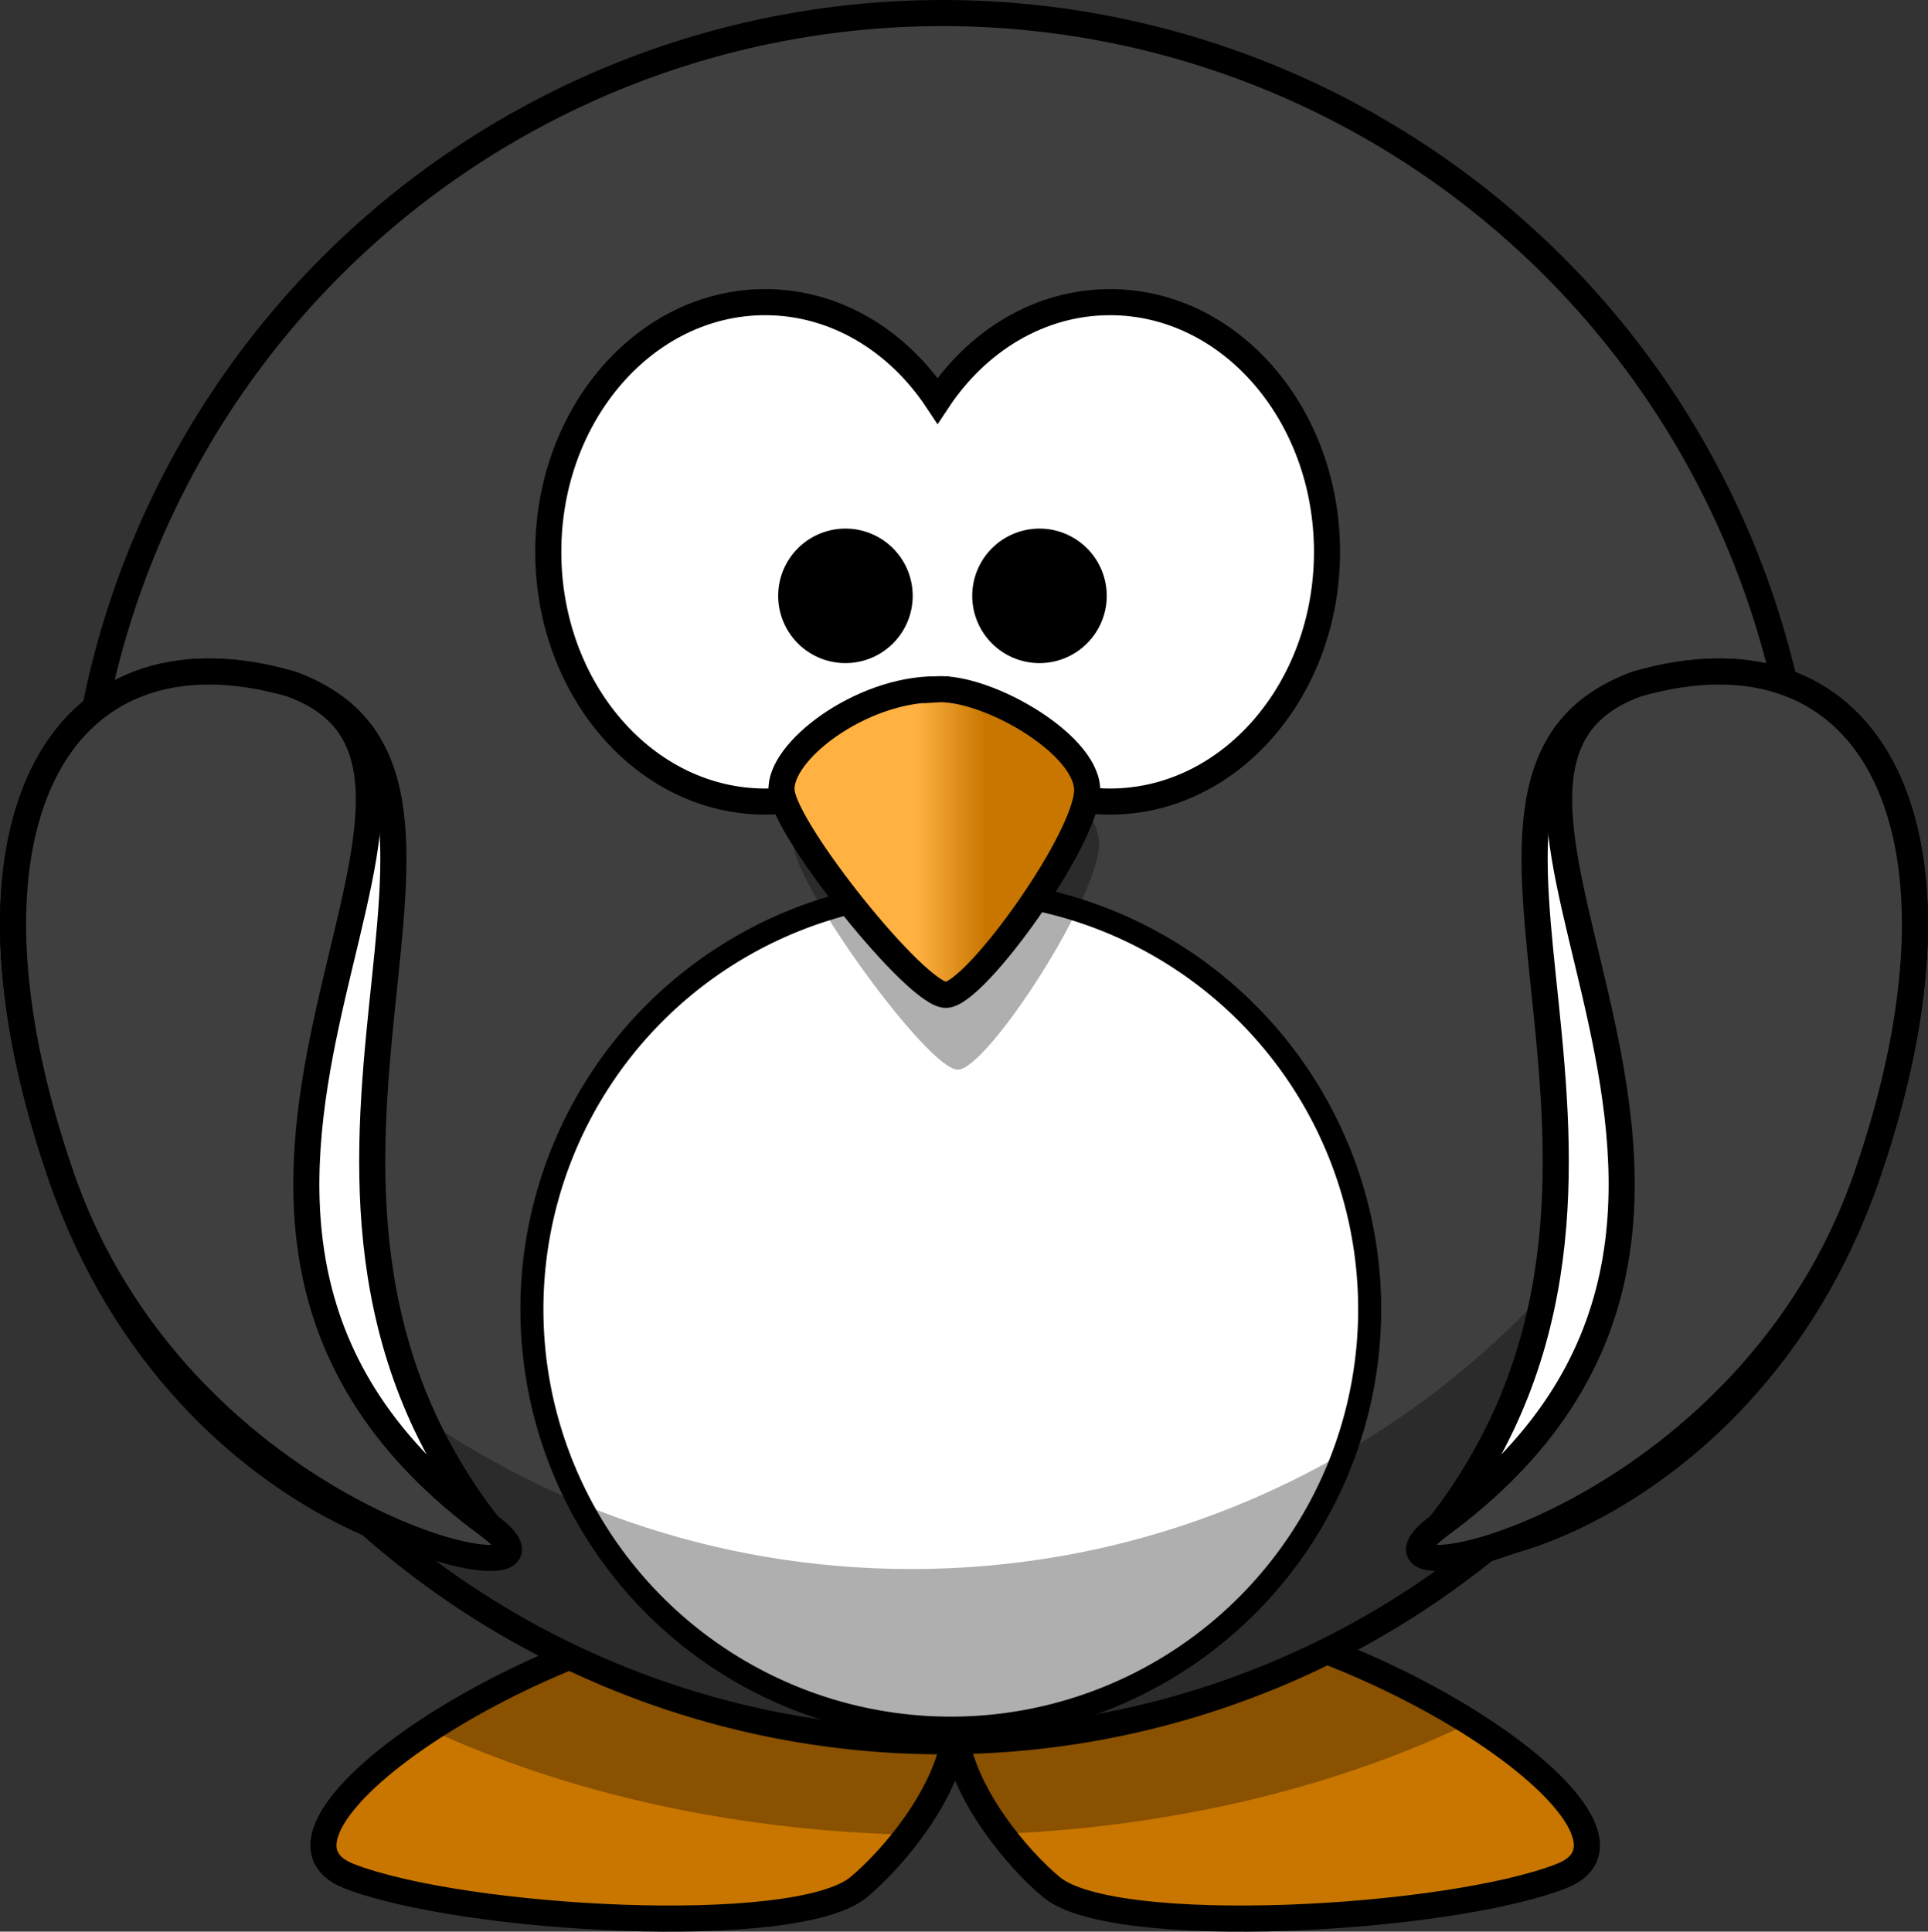 <?xml version="1.0"?><svg width="369.43" height="370.102" xmlns="http://www.w3.org/2000/svg" xmlns:xlink="http://www.w3.org/1999/xlink">
 <rect width="100%" height="100%" fill="#333333" stroke="none"/>
 <title/>
 <defs>
  <linearGradient id="linearGradient4098">
   <stop offset="0" stop-color="#ffb142" id="stop4100"/>
   <stop offset="1" stop-color="#c87600" id="stop4104"/>
  </linearGradient>
  <linearGradient id="linearGradient3203">
   <stop offset="0" stop-color="#ffb142" id="stop3205"/>
   <stop offset="0.887" stop-color="#ffb141" id="stop4092"/>
   <stop offset="1" stop-color="#c87600" id="stop3207"/>
  </linearGradient>
  <linearGradient xlink:href="#linearGradient4098" y2="0.635" x2="0.667" y1="0.635" x1="0.441" id="linearGradient3211"/>
  <radialGradient xlink:href="#linearGradient3203" fy="-8.88" fx="414.682" r="123.545" cy="-8.88" cx="414.682" gradientTransform="matrix(-5.82909e-006 0.894 -1.948 1.12512e-008 336.391 255.174)" gradientUnits="userSpaceOnUse" id="radialGradient4090"/>
 </defs>
 <g>
  <title>Layer 1</title>
  <path d="m148.242,307.142c-48.083,4.95 -103.233,43.858 -81.312,52.344c21.92,8.485 85.541,12.024 97.562,2.125c6.177,-5.087 17.229,-17.827 18.531,-29.782c1.305,11.954 12.324,24.695 18.5,29.782c12.021,9.899 75.674,6.36 97.594,-2.125c21.92,-8.486 -33.229,-47.394 -81.312,-52.344c-24.76,2.386 -33.666,10.706 -34.782,20.25c-1.115,-9.544 -10.021,-17.864 -34.781,-20.25z" stroke-width="5" stroke-miterlimit="4" stroke="#000000" fill-rule="evenodd" fill="url(#radialGradient4090)" id="path3806"/>
  <path d="m148.25,307.156c-23.6,2.43 -48.881,13.04 -65.938,24.219c25.832,11.947 57.417,19.309 91.656,20.156c4.387,-5.772 8.317,-12.85 9.062,-19.687c0.739,6.773 4.577,13.788 8.907,19.531c33.676,-1.426 64.606,-9.146 89.781,-21.312c-16.996,-10.692 -41.223,-20.572 -63.906,-22.907c-24.76,2.387 -33.666,10.706 -34.782,20.25c-1.116,-9.544 -10.021,-17.863 -34.781,-20.25z" stroke-width="5" stroke-miterlimit="4" fill-rule="evenodd" fill-opacity="0.314" fill="#000000" id="path3194"/>
  <path d="m346.173,168.064a165.564,165.564 0 1 1 -331.128,0a165.564,165.564 0 1 1 331.128,0z" stroke-width="5" stroke-miterlimit="4" stroke-linecap="round" stroke="#000000" fill-rule="nonzero" fill="#3f3f3f" id="path2385"/>
  <path d="m146.617,57.892c-22.935,0 -41.562,21.434 -41.562,47.844c0,26.409 18.627,47.843 41.562,47.843c13.478,0 25.439,-7.41 33.031,-18.875c7.593,11.473 19.579,18.875 33.063,18.875c22.935,0 41.562,-21.434 41.562,-47.843c0,-26.41 -18.627,-47.844 -41.562,-47.844c-13.482,0 -25.47,7.404 -33.063,18.875c-7.592,-11.462 -19.554,-18.875 -33.031,-18.875z" stroke-width="5" stroke-miterlimit="4" stroke-linecap="round" stroke="#000000" fill-rule="nonzero" fill="#ffffff" id="path2387"/>
  <path d="m262.447,250.846a80.264,80.264 0 1 1 -160.528,0a80.264,80.264 0 1 1 160.528,0z" stroke-width="4.412" stroke-miterlimit="4" stroke-linecap="round" stroke="#000000" fill-rule="nonzero" fill="#ffffff" id="path3167"/>
  <path d="m339.656,122.031c0.336,4.305 0.532,8.641 0.532,13.032c0,91.391 -74.203,165.562 -165.594,165.562c-75.42,0 -139.073,-50.513 -159.031,-119.531c6.659,85.3 78.031,152.531 165.031,152.531c91.391,0 165.594,-74.171 165.594,-165.562c0,-15.972 -2.305,-31.416 -6.532,-46.032z" stroke-width="5" stroke-miterlimit="4" stroke-linecap="round" fill-rule="nonzero" fill-opacity="0.314" fill="#000000" id="path2411"/>
  <path d="m181.635,140.412c-14.479,0 -30.217,13.186 -29.587,21.514c0.629,8.328 25.81,43.028 31.476,43.028c5.665,0 27.699,-34.006 27.069,-43.722c-0.629,-9.716 -19.515,-21.514 -28.958,-20.82z" stroke-width="5" stroke-miterlimit="4" fill-rule="evenodd" fill-opacity="0.314" fill="#000000" id="path3393"/>
  <path d="m179.35,132.07c-14.479,0 -30.217,11.961 -29.588,19.515c0.63,7.554 25.811,39.03 31.476,39.03c5.666,0 27.699,-30.846 27.07,-39.659c-0.63,-8.814 -19.515,-19.516 -28.958,-18.886z" stroke-width="5" stroke-miterlimit="4" stroke="#000000" fill-rule="evenodd" fill="url(#linearGradient3211)" id="path2391"/>
  <path d="m172.384,114.165a10.387,10.387 0 1 1 -20.774,0a10.387,10.387 0 1 1 20.774,0z" stroke-width="5" stroke-miterlimit="4" stroke-linecap="round" stroke="#000000" fill-rule="nonzero" fill="#000000" id="path3163"/>
  <path d="m209.567,114.165a10.387,10.387 0 1 1 -20.774,0a10.387,10.387 0 1 1 20.774,0z" stroke-width="5" stroke-miterlimit="4" stroke-linecap="round" stroke="#000000" fill-rule="nonzero" fill="#000000" id="path3165"/>
  <path d="m55.737,131.045c48.111,17.3 -14.163,94.143 37.819,161.192c9.608,12.393 -57.868,2.091 -81.723,-66.585c-23.198,-66.786 -1.132,-107.539 43.904,-94.607z" stroke-width="5" stroke-miterlimit="4" stroke="#000000" fill-rule="evenodd" fill="#ffffff" id="path3169"/>
  <path d="m55.737,131.045c48.111,17.3 -42.588,102.124 37.819,161.192c22.626,16.621 -57.868,2.091 -81.723,-66.585c-23.198,-66.786 -1.132,-107.539 43.904,-94.607z" stroke-width="5" stroke-miterlimit="4" stroke="#000000" fill-rule="evenodd" fill="#3f3f3f" id="path3793"/>
  <path d="m313.694,131.045c-48.111,17.3 14.163,94.143 -37.819,161.192c-9.609,12.393 57.868,2.091 81.723,-66.585c23.198,-66.786 1.132,-107.539 -43.904,-94.607z" stroke-width="5" stroke-miterlimit="4" stroke="#000000" fill-rule="evenodd" fill="#ffffff" id="path3800"/>
  <path d="m313.694,131.045c-48.111,17.3 42.588,102.124 -37.819,161.192c-22.627,16.621 57.868,2.091 81.723,-66.585c23.198,-66.786 1.132,-107.539 -43.904,-94.607z" stroke-width="5" stroke-miterlimit="4" stroke="#000000" fill-rule="evenodd" fill="#3f3f3f" id="path3802"/>
 </g>
</svg>